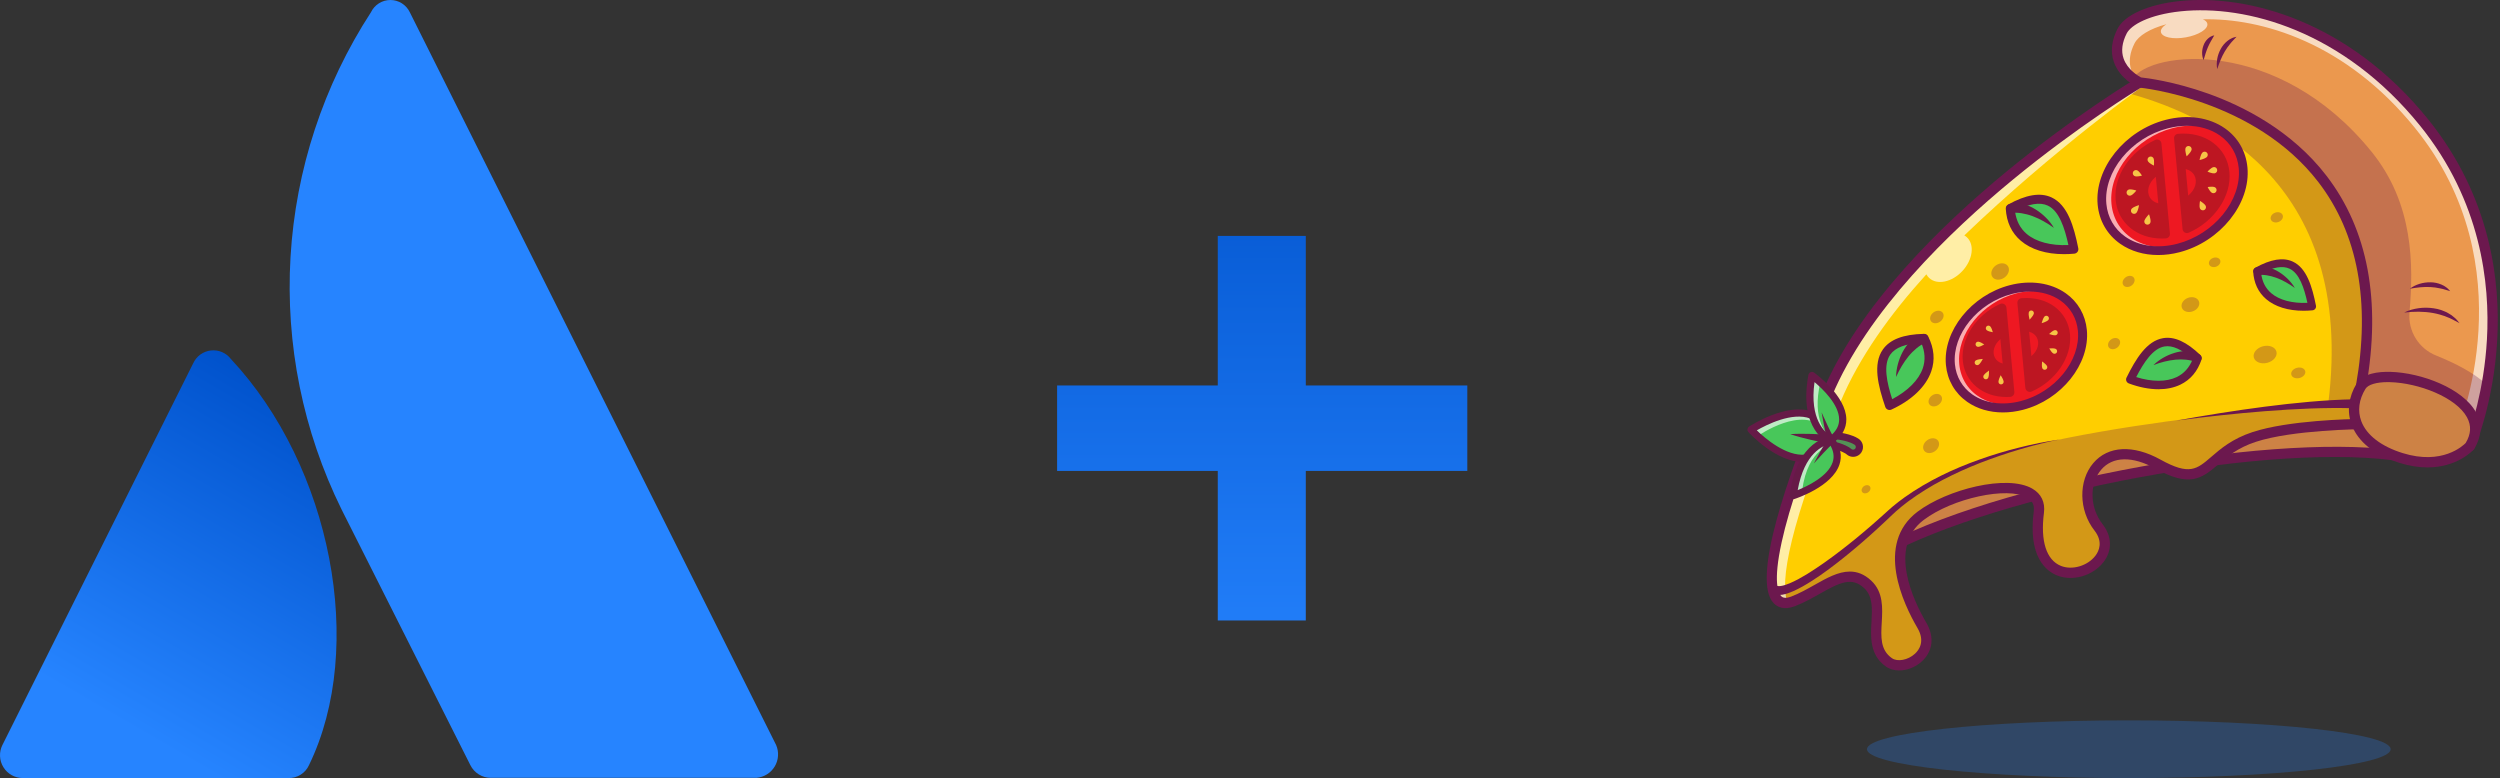 <svg width="196" height="61" viewBox="0 0 196 61" fill="none" xmlns="http://www.w3.org/2000/svg">
<rect x="0" y="0" width="196" height="61" fill="#333333" stroke="none"/>
<g opacity="0.25">
<path d="M166.899 61C178.236 61 187.427 59.988 187.427 58.739C187.427 57.49 178.236 56.477 166.899 56.477C155.561 56.477 146.37 57.49 146.37 58.739C146.37 59.988 155.561 61 166.899 61Z" fill="#2684FF"/>
</g>
<path d="M138.907 45.472C138.907 45.472 137.728 49.222 146.512 43.848C155.297 38.473 177.223 34.365 187.595 35.676C197.968 36.988 190.645 12.332 182.947 8.374C175.249 4.416 151.171 21.508 138.907 45.472Z" fill="#F7AF41"/>
<g opacity="0.3">
<path d="M139.605 44.641C139.605 44.641 137.728 49.222 146.512 43.847C155.296 38.472 177.223 34.364 187.595 35.676C197.968 36.987 190.645 12.332 182.947 8.374C175.249 4.416 151.868 20.677 139.605 44.641Z" fill="#6C184E"/>
</g>
<path d="M140.421 46.856C139.96 46.856 139.595 46.746 139.324 46.527C138.496 45.857 138.944 44.551 138.963 44.496C138.969 44.479 138.976 44.462 138.985 44.446C144.621 33.431 151.894 25.369 157.002 20.544C163.476 14.431 170.307 9.921 175.744 8.171C178.881 7.161 181.367 7.108 183.131 8.016C185.926 9.453 188.843 13.563 190.934 19.01C192.982 24.348 193.654 29.6 192.689 32.716C191.993 34.963 190.508 36.131 188.369 36.131C188.104 36.131 187.829 36.113 187.544 36.077C176.872 34.727 155.125 39.05 146.722 44.192C143.81 45.974 141.729 46.856 140.421 46.856ZM139.717 44.786C139.643 45.022 139.524 45.652 139.833 45.9C140.092 46.108 141.323 46.549 146.301 43.503C150.464 40.956 157.783 38.534 166.38 36.859C174.704 35.236 182.653 34.645 187.645 35.276C189.82 35.55 191.258 34.609 191.918 32.478C192.832 29.526 192.166 24.476 190.18 19.299C188.189 14.111 185.347 10.062 182.762 8.733C181.217 7.939 178.876 8.01 175.991 8.939C170.665 10.653 163.946 15.097 157.557 21.131C152.499 25.908 145.3 33.888 139.717 44.786Z" fill="#6C184E"/>
<path d="M183.491 13.096C182.271 12.816 183.612 12.358 181.996 10.746C180.38 9.135 178.603 10.46 178.603 10.46C178.892 9.869 178.957 9.32 178.648 8.886C177.257 6.938 173.606 8.157 172.269 6.594C170.933 5.031 167.742 6.465 167.742 6.465C167.742 6.465 148.689 17.837 143.235 30.937C137.78 44.036 138.197 48.057 140.567 47.151C142.938 46.244 144.685 44.2 146.421 45.81C148.157 47.42 145.99 50.439 148.089 51.927C149.264 52.76 151.986 51.264 150.678 49.032C149.37 46.8 147.638 42.663 150.572 40.444C153.506 38.225 160.242 37.044 159.844 40.161C158.858 47.886 167.077 44.609 164.524 41.345C162.356 38.573 164.351 33.706 169.184 36.386C173.241 38.635 172.726 35.572 176.727 34.257C179.713 33.276 185.206 33.244 185.206 33.244C189.061 30.98 185.576 29.863 185.576 29.863C185.576 29.863 188.806 27.375 187.996 25.657C187.186 23.939 187.579 21.231 187.65 18.491C187.722 15.75 184.71 13.376 183.491 13.096Z" fill="#FFCE00"/>
<g opacity="0.3">
<path d="M183.491 13.096C182.272 12.816 183.612 12.358 181.996 10.746C180.38 9.135 178.604 10.46 178.604 10.46C178.892 9.869 178.958 9.32 178.648 8.886C177.257 6.938 173.606 8.157 172.269 6.594C170.933 5.031 167.742 6.465 167.742 6.465C167.742 6.465 167.299 6.729 166.53 7.223C172.491 8.79 184.794 13.812 182.529 31.69C182.529 31.69 158.735 33.397 152.193 37.463C147.488 40.387 142.76 45.883 139.092 46.588C139.354 47.26 139.878 47.414 140.567 47.151C142.938 46.244 144.685 44.2 146.421 45.81C148.157 47.42 145.99 50.439 148.089 51.927C149.265 52.76 151.986 51.264 150.678 49.032C149.371 46.8 147.638 42.663 150.572 40.444C153.506 38.225 160.242 37.044 159.844 40.161C158.858 47.886 167.077 44.609 164.524 41.345C162.357 38.573 164.351 33.706 169.184 36.386C173.241 38.635 172.726 35.572 176.728 34.257C179.713 33.276 185.206 33.244 185.206 33.244C189.061 30.98 185.576 29.863 185.576 29.863C185.576 29.863 188.806 27.375 187.996 25.657C187.186 23.939 187.579 21.231 187.651 18.491C187.722 15.75 184.71 13.376 183.491 13.096Z" fill="#6C184E"/>
</g>
<g opacity="0.65">
<path d="M184.532 13.71C184.638 13.734 184.758 13.775 184.888 13.83C184.553 13.585 184.231 13.393 183.949 13.263C183.977 13.472 184.071 13.604 184.532 13.71Z" fill="white"/>
<path d="M186.65 30.487C186.644 30.48 186.637 30.473 186.63 30.467C186.622 30.473 186.618 30.476 186.618 30.476C186.618 30.476 186.63 30.48 186.65 30.487Z" fill="white"/>
<path d="M179.646 11.072C179.646 11.072 180.687 10.297 181.901 10.657C181.197 10.007 180.471 9.893 179.879 9.969C179.93 10.304 179.838 10.679 179.646 11.072Z" fill="white"/>
<path d="M178.372 8.567C177.166 7.406 174.9 7.747 173.362 7.261C174.405 8.383 176.716 7.985 178.372 8.567Z" fill="white"/>
<path d="M167.743 6.465C167.743 6.465 159.263 11.527 151.998 18.786C151.857 18.892 151.72 19.012 151.592 19.15C151.512 19.237 151.44 19.328 151.372 19.42C147.994 22.891 144.946 26.829 143.235 30.937C138.113 43.239 138.169 47.533 140.158 47.26C139.472 45.677 140.362 40.953 144.277 31.55C145.75 28.013 148.214 24.603 151.026 21.508C151.084 21.613 151.156 21.71 151.246 21.794C151.871 22.372 153.039 22.125 153.855 21.243C154.671 20.361 154.826 19.178 154.201 18.6C154.14 18.544 154.072 18.497 154.002 18.456C161.032 11.705 168.292 6.533 168.292 6.533C168.292 6.533 170.757 6.192 172.25 6.573C170.903 5.046 167.743 6.465 167.743 6.465Z" fill="white"/>
</g>
<path d="M148.9 52.563C148.513 52.563 148.148 52.463 147.856 52.256C146.577 51.35 146.656 49.963 146.725 48.739C146.783 47.714 146.837 46.746 146.147 46.106C145.178 45.207 144.247 45.662 142.685 46.544C142.066 46.893 141.427 47.254 140.712 47.528C139.853 47.856 139.341 47.583 139.062 47.296C137.283 45.463 140.146 37.304 142.862 30.782C145.712 23.938 152.274 17.594 157.278 13.477C162.684 9.028 167.488 6.147 167.536 6.118C167.549 6.11 167.563 6.103 167.577 6.096C167.719 6.033 171.061 4.56 172.576 6.332C173.1 6.945 174.149 7.055 175.258 7.171C176.606 7.312 178.134 7.473 178.976 8.652C179.192 8.955 179.284 9.303 179.251 9.693C180.096 9.425 181.252 9.435 182.281 10.461C183.249 11.426 183.28 12.076 183.299 12.464C183.301 12.514 183.304 12.579 183.31 12.612C183.335 12.628 183.407 12.663 183.581 12.703C184.985 13.026 188.131 15.551 188.054 18.502C188.038 19.107 188.007 19.712 187.976 20.298C187.871 22.323 187.772 24.235 188.361 25.485C189.094 27.038 187.286 28.914 186.332 29.758C186.793 30.015 187.343 30.456 187.417 31.117C187.508 31.937 186.851 32.746 185.411 33.593C185.349 33.628 185.28 33.648 185.209 33.648C185.154 33.648 179.744 33.691 176.854 34.641C175.414 35.114 174.606 35.811 173.894 36.426C172.568 37.571 171.621 38.198 168.989 36.739C167.185 35.739 165.633 35.77 164.732 36.826C163.786 37.933 163.835 39.809 164.842 41.097C165.58 42.04 165.613 43.143 164.931 44.046C164.102 45.143 162.493 45.61 161.266 45.111C160.393 44.755 158.994 43.632 159.444 40.11C159.509 39.599 159.346 39.25 158.93 39.009C157.398 38.121 153.075 39.057 150.816 40.766C147.993 42.901 150.023 47.116 151.027 48.828C151.671 49.928 151.539 51.058 150.674 51.851C150.168 52.316 149.508 52.563 148.9 52.563ZM145.029 44.81C145.589 44.81 146.146 45.005 146.696 45.514C147.665 46.413 147.593 47.673 147.53 48.785C147.465 49.947 147.408 50.95 148.322 51.598C148.761 51.908 149.588 51.752 150.129 51.256C150.465 50.948 150.939 50.275 150.33 49.236C149.217 47.338 146.99 42.648 150.329 40.122C152.648 38.368 157.354 37.163 159.335 38.31C160.037 38.717 160.352 39.375 160.245 40.212C159.962 42.425 160.433 43.9 161.571 44.364C162.46 44.726 163.678 44.365 164.287 43.56C164.554 43.206 164.899 42.48 164.206 41.594C162.971 40.014 162.932 37.69 164.118 36.302C165.274 34.947 167.241 34.847 169.38 36.032C171.654 37.293 172.226 36.799 173.366 35.815C174.098 35.183 175.009 34.397 176.602 33.874C179.413 32.95 184.277 32.852 185.094 32.842C186.478 32.01 186.642 31.462 186.615 31.207C186.561 30.714 185.737 30.339 185.452 30.247C185.31 30.2 185.204 30.079 185.179 29.931C185.153 29.784 185.211 29.634 185.33 29.543C186.101 28.948 188.178 26.989 187.631 25.829C186.955 24.395 187.06 22.385 187.17 20.256C187.2 19.676 187.232 19.075 187.247 18.48C187.311 16.025 184.54 13.752 183.4 13.489C182.669 13.321 182.517 13.013 182.492 12.502C182.478 12.196 182.458 11.777 181.711 11.032C180.368 9.694 178.905 10.739 178.843 10.784C178.694 10.894 178.488 10.888 178.345 10.769C178.203 10.65 178.159 10.449 178.241 10.283C178.61 9.528 178.391 9.221 178.319 9.121C177.689 8.237 176.467 8.109 175.174 7.974C173.956 7.846 172.696 7.714 171.963 6.857C171.036 5.772 168.759 6.456 167.929 6.823C167.586 7.03 162.964 9.842 157.781 14.108C152.852 18.165 146.392 24.405 143.607 31.092C141.611 35.886 140.29 39.728 139.681 42.511C138.994 45.651 139.424 46.51 139.641 46.733C139.701 46.794 139.882 46.981 140.423 46.774C141.082 46.522 141.695 46.175 142.288 45.841C143.191 45.331 144.113 44.81 145.029 44.81Z" fill="#6C184E"/>
<path d="M170.617 32.974C172.922 32.559 175.236 32.185 177.563 31.884C178.726 31.734 179.893 31.603 181.064 31.5C182.235 31.398 183.411 31.324 184.593 31.302C184.788 31.298 184.949 31.453 184.953 31.648C184.957 31.843 184.802 32.004 184.607 32.008C184.601 32.008 184.596 32.008 184.59 32.008L184.588 32.008C183.428 31.972 182.263 31.986 181.097 32.029C179.931 32.072 178.765 32.144 177.599 32.235C175.268 32.418 172.94 32.675 170.617 32.974Z" fill="#6C184E"/>
<g opacity="0.3">
<path d="M178.061 8.362C178.061 8.362 178.072 8.353 178.093 8.339C178.088 8.335 178.082 8.331 178.077 8.327C178.071 8.339 178.066 8.35 178.061 8.362Z" fill="#6C184E"/>
<path d="M187.107 16.393C187.036 19.134 186.643 21.841 187.453 23.559C187.496 23.652 187.528 23.746 187.549 23.843C187.396 22.29 187.601 20.399 187.651 18.491C187.671 17.735 187.455 17.006 187.107 16.342C187.107 16.359 187.108 16.376 187.107 16.393Z" fill="#6C184E"/>
<path d="M187.582 24.136C187.605 25.783 185.032 27.765 185.032 27.765C185.032 27.765 186.38 28.197 186.472 29.068C187.36 28.194 188.519 26.766 187.996 25.657C187.786 25.212 187.657 24.698 187.582 24.136Z" fill="#6C184E"/>
</g>
<path d="M172.87 18.52C175.594 16.759 176.662 13.569 175.256 11.396C173.851 9.223 170.504 8.889 167.781 10.649C165.058 12.41 163.99 15.6 165.395 17.773C166.801 19.946 170.147 20.28 172.87 18.52Z" fill="#EE1822"/>
<g opacity="0.65">
<path d="M171.184 19.21C168.304 19.956 165.776 18.51 165.539 15.98C165.301 13.45 167.443 10.794 170.323 10.048C172.441 9.499 174.367 10.137 175.333 11.519C174.368 9.895 172.232 9.117 169.871 9.729C166.817 10.52 164.545 13.336 164.797 16.019C165.049 18.702 167.729 20.236 170.784 19.444C171.59 19.235 172.34 18.884 173.006 18.433C172.448 18.774 171.835 19.041 171.184 19.21Z" fill="white"/>
</g>
<path d="M170.787 10.831L171.454 17.931C173.318 17.115 174.611 15.279 174.446 13.519C174.281 11.76 172.713 10.665 170.787 10.831Z" fill="#BD1622"/>
<path d="M169.117 11.279C167.298 12.113 166.047 13.92 166.21 15.653C166.372 17.386 167.896 18.474 169.781 18.348L169.117 11.279Z" fill="#BD1622"/>
<path d="M169.117 11.279C167.298 12.113 166.047 13.92 166.21 15.653C166.372 17.386 167.896 18.474 169.781 18.348L169.117 11.279Z" fill="#BD1622"/>
<path d="M169.373 13.648C168.777 13.921 168.367 14.513 168.421 15.081C168.474 15.648 168.973 16.005 169.591 15.963L169.373 13.648Z" fill="#EE1822"/>
<path d="M170.979 13.232C171.596 13.19 172.095 13.547 172.149 14.115C172.202 14.682 171.792 15.275 171.196 15.548L170.979 13.232Z" fill="#EE1822"/>
<path d="M169.2 19.994C168.089 19.994 167.051 19.693 166.221 19.11C165.201 18.395 164.575 17.309 164.457 16.051C164.19 13.213 166.581 10.227 169.786 9.397C171.503 8.952 173.198 9.195 174.435 10.063C175.454 10.778 176.081 11.864 176.199 13.121C176.465 15.96 174.075 18.945 170.87 19.776C170.306 19.922 169.744 19.994 169.2 19.994ZM171.457 9.864C170.97 9.864 170.466 9.929 169.957 10.06C167.064 10.81 164.902 13.469 165.139 15.987C165.238 17.042 165.762 17.951 166.614 18.549C167.687 19.302 169.175 19.507 170.698 19.113C173.592 18.363 175.753 15.704 175.517 13.186C175.418 12.131 174.894 11.222 174.041 10.623C173.327 10.122 172.428 9.864 171.457 9.864Z" fill="#6C184E"/>
<path d="M168.483 16.798C168.522 16.9 168.55 17 168.572 17.098C168.597 17.197 168.613 17.294 168.606 17.386C168.595 17.522 168.477 17.624 168.34 17.613C168.204 17.603 168.103 17.484 168.113 17.348C168.115 17.325 168.12 17.302 168.127 17.282C168.159 17.195 168.214 17.114 168.277 17.034C168.338 16.954 168.404 16.874 168.483 16.798Z" fill="#F6C547"/>
<path d="M167.699 16.083C167.684 16.192 167.659 16.293 167.63 16.39C167.603 16.488 167.57 16.581 167.518 16.658C167.443 16.772 167.29 16.803 167.176 16.727C167.062 16.652 167.031 16.499 167.107 16.385C167.119 16.366 167.135 16.349 167.151 16.335C167.221 16.274 167.309 16.229 167.404 16.19C167.497 16.149 167.593 16.112 167.699 16.083Z" fill="#F6C547"/>
<path d="M167.49 14.939C167.427 15.022 167.36 15.092 167.291 15.157C167.223 15.225 167.153 15.283 167.076 15.32C166.952 15.378 166.805 15.325 166.746 15.201C166.688 15.078 166.741 14.931 166.865 14.872C166.887 14.862 166.911 14.855 166.935 14.851C167.019 14.839 167.11 14.849 167.204 14.868C167.297 14.884 167.392 14.906 167.49 14.939Z" fill="#F6C547"/>
<path d="M167.93 13.768C167.835 13.796 167.745 13.812 167.657 13.822C167.567 13.836 167.482 13.84 167.404 13.823C167.271 13.793 167.186 13.661 167.216 13.527C167.245 13.394 167.378 13.309 167.511 13.339C167.538 13.345 167.563 13.355 167.585 13.368C167.653 13.409 167.712 13.471 167.768 13.541C167.825 13.61 167.88 13.683 167.93 13.768Z" fill="#F6C547"/>
<path d="M168.863 12.982C168.772 12.939 168.691 12.89 168.614 12.839C168.536 12.788 168.465 12.733 168.416 12.668C168.333 12.559 168.354 12.403 168.463 12.321C168.572 12.238 168.728 12.26 168.81 12.368C168.826 12.389 168.838 12.412 168.846 12.435C168.874 12.513 168.881 12.602 168.88 12.695C168.881 12.787 168.878 12.882 168.863 12.982Z" fill="#F6C547"/>
<path d="M172.481 15.752C172.571 15.804 172.649 15.861 172.722 15.919C172.798 15.977 172.865 16.039 172.911 16.11C172.985 16.225 172.952 16.379 172.837 16.453C172.722 16.526 172.569 16.493 172.495 16.378C172.481 16.358 172.471 16.334 172.465 16.311C172.442 16.23 172.44 16.138 172.447 16.043C172.451 15.949 172.461 15.853 172.481 15.752Z" fill="#F6C547"/>
<path d="M173.082 14.665C173.179 14.648 173.27 14.641 173.359 14.639C173.449 14.635 173.535 14.639 173.61 14.664C173.74 14.707 173.811 14.847 173.768 14.977C173.725 15.107 173.585 15.178 173.455 15.135C173.43 15.126 173.405 15.113 173.385 15.098C173.321 15.051 173.269 14.983 173.22 14.907C173.171 14.834 173.123 14.755 173.082 14.665Z" fill="#F6C547"/>
<path d="M173.067 13.456C173.134 13.38 173.204 13.316 173.275 13.257C173.345 13.195 173.417 13.143 173.494 13.113C173.622 13.064 173.765 13.128 173.814 13.256C173.863 13.383 173.8 13.527 173.672 13.575C173.648 13.585 173.622 13.59 173.598 13.591C173.515 13.596 173.428 13.579 173.339 13.552C173.25 13.527 173.16 13.498 173.067 13.456Z" fill="#F6C547"/>
<path d="M172.444 12.548C172.463 12.441 172.491 12.344 172.523 12.25C172.553 12.154 172.589 12.065 172.643 11.991C172.723 11.881 172.877 11.857 172.988 11.937C173.098 12.017 173.122 12.172 173.042 12.282C173.028 12.301 173.012 12.318 172.994 12.332C172.923 12.387 172.835 12.427 172.74 12.46C172.647 12.494 172.55 12.525 172.444 12.548Z" fill="#F6C547"/>
<path d="M171.431 12.258C171.396 12.154 171.372 12.053 171.354 11.954C171.333 11.854 171.321 11.756 171.332 11.664C171.348 11.528 171.471 11.431 171.606 11.447C171.742 11.463 171.839 11.586 171.823 11.721C171.82 11.743 171.814 11.766 171.806 11.786C171.771 11.872 171.713 11.952 171.646 12.03C171.582 12.108 171.513 12.184 171.431 12.258Z" fill="#F6C547"/>
<path d="M171.454 18.274C171.393 18.274 171.333 18.258 171.28 18.226C171.185 18.171 171.123 18.073 171.113 17.963L170.446 10.863C170.437 10.773 170.465 10.682 170.524 10.612C170.582 10.542 170.666 10.498 170.757 10.49C172.912 10.303 174.606 11.564 174.787 13.487C174.963 15.357 173.619 17.358 171.591 18.245C171.547 18.264 171.5 18.274 171.454 18.274ZM171.162 11.157L171.748 17.404C173.269 16.559 174.241 15.002 174.105 13.552C173.971 12.124 172.759 11.157 171.167 11.157C171.165 11.157 171.163 11.157 171.162 11.157Z" fill="#BD1622"/>
<path d="M169.487 18.7C167.536 18.7 166.036 17.471 165.868 15.685C165.694 13.825 166.971 11.886 168.975 10.968C169.075 10.921 169.193 10.927 169.289 10.982C169.385 11.038 169.448 11.137 169.458 11.247L170.122 18.316C170.131 18.408 170.102 18.499 170.042 18.57C169.982 18.64 169.896 18.683 169.804 18.689C169.697 18.697 169.591 18.7 169.487 18.7ZM168.824 11.817C167.355 12.672 166.418 14.207 166.551 15.621C166.684 17.038 167.837 17.986 169.406 18.015L168.824 11.817Z" fill="#BD1622"/>
<path d="M160.465 30.923C163.012 29.276 164.011 26.293 162.696 24.26C161.382 22.227 158.251 21.914 155.704 23.561C153.157 25.209 152.157 28.192 153.472 30.225C154.787 32.258 157.917 32.571 160.465 30.923Z" fill="#EE1822"/>
<g opacity="0.65">
<path d="M158.886 31.57C156.192 32.268 153.828 30.915 153.606 28.549C153.383 26.182 155.387 23.697 158.081 22.999C160.062 22.486 161.864 23.083 162.768 24.375C161.865 22.856 159.867 22.128 157.658 22.701C154.802 23.441 152.677 26.075 152.912 28.585C153.148 31.095 155.655 32.529 158.512 31.789C159.266 31.593 159.968 31.265 160.59 30.843C160.069 31.162 159.496 31.412 158.886 31.57Z" fill="white"/>
</g>
<path d="M158.515 23.731L159.138 30.373C160.883 29.61 162.092 27.892 161.937 26.246C161.783 24.6 160.316 23.576 158.515 23.731Z" fill="#BD1622"/>
<path d="M156.954 24.151C155.253 24.931 154.082 26.622 154.234 28.243C154.386 29.864 155.811 30.882 157.575 30.763L156.954 24.151Z" fill="#BD1622"/>
<path d="M156.954 24.151C155.253 24.931 154.082 26.622 154.234 28.243C154.386 29.864 155.811 30.882 157.575 30.763L156.954 24.151Z" fill="#BD1622"/>
<path d="M157.192 26.366C156.635 26.622 156.251 27.176 156.301 27.707C156.351 28.238 156.818 28.571 157.396 28.533L157.192 26.366Z" fill="#EE1822"/>
<path d="M158.694 25.977C159.272 25.938 159.739 26.271 159.789 26.803C159.839 27.334 159.455 27.888 158.898 28.143L158.694 25.977Z" fill="#EE1822"/>
<path d="M157.031 32.335C155.984 32.335 155.007 32.052 154.225 31.503C153.263 30.828 152.672 29.804 152.561 28.618C152.31 25.947 154.557 23.139 157.57 22.358C159.186 21.94 160.781 22.169 161.946 22.986C162.908 23.66 163.498 24.685 163.61 25.871C163.861 28.542 161.614 31.35 158.601 32.13C158.07 32.268 157.542 32.335 157.031 32.335ZM159.141 22.859C158.689 22.859 158.22 22.92 157.747 23.042C155.055 23.74 153.044 26.211 153.264 28.552C153.356 29.528 153.841 30.371 154.63 30.925C155.626 31.623 157.008 31.813 158.424 31.447C161.115 30.749 163.126 28.277 162.907 25.937C162.815 24.96 162.33 24.118 161.541 23.564C160.878 23.099 160.043 22.859 159.141 22.859Z" fill="#6C184E"/>
<path d="M156.854 29.416C156.908 29.495 156.952 29.575 156.992 29.655C157.033 29.736 157.068 29.816 157.083 29.898C157.103 30.008 157.03 30.114 156.919 30.134C156.809 30.154 156.703 30.08 156.683 29.97C156.68 29.953 156.679 29.936 156.68 29.92C156.686 29.837 156.712 29.754 156.743 29.669C156.774 29.585 156.809 29.501 156.854 29.416Z" fill="#F6C547"/>
<path d="M155.939 29.048C155.944 29.148 155.94 29.243 155.932 29.337C155.925 29.43 155.913 29.522 155.883 29.604C155.844 29.709 155.728 29.763 155.622 29.724C155.517 29.686 155.463 29.569 155.502 29.464C155.507 29.449 155.515 29.434 155.523 29.422C155.571 29.349 155.638 29.285 155.71 29.224C155.78 29.162 155.855 29.103 155.939 29.048Z" fill="#F6C547"/>
<path d="M155.452 28.138C155.411 28.225 155.363 28.304 155.313 28.379C155.264 28.455 155.211 28.526 155.147 28.58C155.062 28.653 154.933 28.642 154.861 28.557C154.788 28.471 154.799 28.343 154.884 28.27C154.897 28.26 154.911 28.25 154.925 28.243C155 28.206 155.087 28.186 155.176 28.171C155.265 28.154 155.356 28.142 155.452 28.138Z" fill="#F6C547"/>
<path d="M155.565 27.005C155.489 27.052 155.412 27.09 155.336 27.123C155.26 27.157 155.184 27.185 155.109 27.193C154.997 27.205 154.897 27.124 154.885 27.012C154.873 26.9 154.954 26.8 155.066 26.788C155.084 26.786 155.103 26.787 155.121 26.79C155.195 26.802 155.27 26.835 155.344 26.874C155.418 26.911 155.492 26.953 155.565 27.005Z" fill="#F6C547"/>
<path d="M156.238 26.046C156.15 26.034 156.069 26.014 155.991 25.991C155.912 25.969 155.837 25.942 155.776 25.9C155.683 25.837 155.659 25.71 155.722 25.617C155.785 25.524 155.912 25.5 156.005 25.564C156.02 25.574 156.035 25.587 156.046 25.601C156.094 25.658 156.128 25.73 156.158 25.806C156.189 25.881 156.217 25.96 156.238 26.046Z" fill="#F6C547"/>
<path d="M160.1 28.335C160.178 28.386 160.246 28.441 160.31 28.499C160.376 28.555 160.436 28.614 160.477 28.681C160.536 28.777 160.506 28.902 160.41 28.961C160.315 29.02 160.189 28.99 160.131 28.895C160.121 28.88 160.114 28.863 160.109 28.847C160.086 28.771 160.082 28.687 160.083 28.601C160.083 28.515 160.087 28.427 160.1 28.335Z" fill="#F6C547"/>
<path d="M160.662 27.318C160.75 27.308 160.833 27.306 160.914 27.309C160.995 27.31 161.074 27.316 161.144 27.341C161.25 27.378 161.305 27.495 161.268 27.601C161.23 27.707 161.114 27.762 161.008 27.725C160.99 27.718 160.973 27.709 160.958 27.699C160.898 27.656 160.847 27.596 160.799 27.53C160.751 27.465 160.704 27.396 160.662 27.318Z" fill="#F6C547"/>
<path d="M160.648 26.187C160.713 26.122 160.779 26.067 160.846 26.017C160.913 25.965 160.981 25.919 161.054 25.893C161.159 25.855 161.276 25.91 161.314 26.016C161.352 26.121 161.297 26.238 161.191 26.276C161.174 26.282 161.156 26.286 161.139 26.287C161.062 26.294 160.981 26.28 160.899 26.26C160.817 26.242 160.734 26.22 160.648 26.187Z" fill="#F6C547"/>
<path d="M160.065 25.337C160.088 25.242 160.118 25.154 160.151 25.07C160.183 24.984 160.219 24.903 160.27 24.835C160.338 24.746 160.466 24.728 160.555 24.796C160.645 24.864 160.662 24.991 160.594 25.081C160.584 25.094 160.572 25.106 160.56 25.116C160.495 25.169 160.414 25.208 160.33 25.243C160.246 25.279 160.16 25.311 160.065 25.337Z" fill="#F6C547"/>
<path d="M159.118 25.067C159.091 24.971 159.074 24.878 159.062 24.786C159.048 24.694 159.04 24.603 159.052 24.517C159.067 24.406 159.169 24.328 159.28 24.344C159.392 24.359 159.469 24.461 159.454 24.573C159.452 24.588 159.448 24.604 159.442 24.619C159.411 24.699 159.36 24.775 159.303 24.849C159.247 24.923 159.187 24.996 159.118 25.067Z" fill="#F6C547"/>
<path d="M159.139 30.726C159.077 30.726 159.015 30.709 158.96 30.677C158.862 30.62 158.798 30.519 158.787 30.406L158.164 23.764C158.155 23.671 158.184 23.577 158.244 23.505C158.304 23.433 158.391 23.388 158.485 23.38C160.518 23.203 162.119 24.395 162.289 26.213C162.455 27.976 161.19 29.861 159.281 30.696C159.235 30.716 159.187 30.726 159.139 30.726ZM158.902 24.069L159.442 29.826C160.828 29.037 161.711 27.61 161.586 26.279C161.463 24.971 160.358 24.082 158.902 24.069Z" fill="#BD1622"/>
<path d="M157.299 31.125C155.457 31.125 154.041 29.964 153.882 28.275C153.718 26.523 154.92 24.695 156.807 23.83C156.911 23.782 157.031 23.788 157.13 23.845C157.23 23.902 157.295 24.004 157.305 24.118L157.926 30.73C157.935 30.825 157.906 30.919 157.844 30.992C157.782 31.064 157.694 31.109 157.598 31.115C157.497 31.122 157.397 31.125 157.299 31.125ZM156.652 24.708C155.314 25.507 154.464 26.913 154.585 28.209C154.707 29.506 155.756 30.377 157.188 30.418L156.652 24.708Z" fill="#BD1622"/>
<path d="M150.85 26.527C147.119 26.681 147.046 28.572 148.231 31.491C150.472 30.555 151.955 28.91 150.85 26.527Z" fill="#48C75A"/>
<path d="M148.141 32.144C148.094 32.144 148.046 32.134 148.002 32.115C147.91 32.076 147.839 31.999 147.807 31.905C147.237 30.239 146.82 28.54 147.615 27.402C148.169 26.61 149.225 26.209 150.843 26.174C150.978 26.169 151.105 26.247 151.166 26.368C151.638 27.303 151.719 28.23 151.408 29.121C150.993 30.311 149.886 31.373 148.289 32.111C148.242 32.133 148.191 32.144 148.141 32.144ZM150.63 26.888C149.384 26.945 148.586 27.246 148.194 27.807C147.632 28.61 147.925 29.984 148.348 31.295C149.562 30.659 150.425 29.796 150.742 28.888C150.965 28.247 150.927 27.575 150.63 26.888Z" fill="#661A47"/>
<path d="M150.963 26.862C150.72 26.974 150.487 27.116 150.265 27.298C150.045 27.48 149.83 27.689 149.636 27.927C149.247 28.403 148.922 28.955 148.654 29.558C148.653 29.226 148.706 28.893 148.789 28.566C148.876 28.24 148.996 27.919 149.157 27.613C149.318 27.307 149.517 27.01 149.78 26.757C150.04 26.506 150.364 26.288 150.738 26.193C150.927 26.144 151.12 26.259 151.169 26.448C151.212 26.616 151.127 26.787 150.974 26.857L150.963 26.862Z" fill="#651B47"/>
<path d="M157.604 16.346C160.906 14.604 161.92 16.203 162.362 19.322C159.954 19.639 157.845 18.961 157.604 16.346Z" fill="#48C75A"/>
<path d="M161.817 19.926C160.417 19.926 159.231 19.561 158.425 18.869C157.709 18.255 157.314 17.413 157.252 16.368C157.244 16.232 157.314 16.103 157.433 16.038C158.85 15.254 159.965 15.071 160.841 15.477C162.101 16.062 162.593 17.74 162.938 19.467C162.957 19.565 162.935 19.667 162.875 19.747C162.815 19.827 162.724 19.878 162.625 19.888C162.349 19.913 162.079 19.926 161.817 19.926ZM157.976 16.547C158.065 17.291 158.37 17.891 158.885 18.333C159.614 18.959 160.795 19.271 162.163 19.212C161.871 17.866 161.434 16.531 160.544 16.118C159.923 15.83 159.082 15.97 157.976 16.547Z" fill="#661A47"/>
<path d="M157.533 16.001C157.904 15.896 158.294 15.921 158.645 16.007C158.999 16.093 159.321 16.251 159.614 16.434C159.907 16.618 160.172 16.835 160.41 17.074C160.647 17.314 160.86 17.576 161.026 17.864C160.491 17.477 159.933 17.162 159.357 16.946C159.07 16.838 158.779 16.766 158.497 16.719C158.214 16.673 157.941 16.668 157.675 16.693L157.662 16.694C157.468 16.712 157.295 16.569 157.277 16.374C157.261 16.202 157.372 16.046 157.533 16.001Z" fill="#651B47"/>
<path d="M172.288 28.082C169.73 25.71 168.428 26.907 167.273 29.614C169.369 30.483 171.437 30.383 172.288 28.082Z" fill="#48C75A"/>
<path d="M169.223 30.517C168.505 30.517 167.717 30.364 166.9 30.061C166.812 30.028 166.742 29.96 166.708 29.873C166.673 29.786 166.677 29.689 166.719 29.605C167.448 28.13 168.299 26.735 169.577 26.513C170.466 26.358 171.428 26.794 172.517 27.844C172.608 27.932 172.641 28.065 172.601 28.186C172.291 29.114 171.731 29.778 170.936 30.159C170.437 30.398 169.857 30.517 169.223 30.517ZM167.479 29.562C168.701 29.948 169.841 29.951 170.651 29.564C171.223 29.29 171.643 28.823 171.903 28.173C171.045 27.384 170.32 27.054 169.69 27.163C168.787 27.32 168.069 28.419 167.479 29.562Z" fill="#661A47"/>
<path d="M172.14 28.377C171.906 28.29 171.659 28.229 171.392 28.201C171.127 28.175 170.846 28.17 170.561 28.198C169.989 28.254 169.41 28.402 168.833 28.622C169.053 28.403 169.308 28.218 169.58 28.058C169.853 27.901 170.144 27.769 170.454 27.674C170.762 27.579 171.091 27.515 171.431 27.523C171.769 27.53 172.126 27.602 172.436 27.787C172.593 27.881 172.644 28.083 172.551 28.24C172.468 28.38 172.298 28.436 172.152 28.381L172.14 28.377Z" fill="#651B47"/>
<path d="M143.109 34.071C143.31 34.083 143.5 34.1 143.696 34.121C143.891 34.143 144.086 34.17 144.283 34.205C144.479 34.24 144.677 34.282 144.88 34.341C145.084 34.403 145.289 34.469 145.518 34.609L145.544 34.625C145.775 34.767 145.847 35.069 145.705 35.3C145.563 35.531 145.26 35.603 145.03 35.462C145.003 35.445 144.977 35.425 144.955 35.405C144.872 35.33 144.725 35.248 144.575 35.18C144.423 35.109 144.257 35.047 144.087 34.99C143.917 34.934 143.742 34.882 143.565 34.836C143.389 34.789 143.205 34.746 143.032 34.71L143.025 34.708C142.85 34.672 142.738 34.502 142.774 34.327C142.807 34.169 142.951 34.062 143.109 34.071Z" fill="#48C75A"/>
<g opacity="0.3">
<path d="M143.109 34.071C143.31 34.083 143.5 34.1 143.696 34.121C143.891 34.143 144.086 34.17 144.283 34.205C144.479 34.24 144.677 34.282 144.88 34.341C145.084 34.403 145.289 34.469 145.518 34.609L145.544 34.625C145.775 34.767 145.847 35.069 145.705 35.3C145.563 35.531 145.26 35.603 145.03 35.462C145.003 35.445 144.977 35.425 144.955 35.405C144.872 35.33 144.725 35.248 144.575 35.18C144.423 35.109 144.257 35.047 144.087 34.99C143.917 34.934 143.742 34.882 143.565 34.836C143.389 34.789 143.205 34.746 143.032 34.71L143.025 34.708C142.85 34.672 142.738 34.502 142.774 34.327C142.807 34.169 142.951 34.062 143.109 34.071Z" fill="#6C184E"/>
</g>
<path d="M145.286 35.816C145.148 35.816 145.008 35.779 144.883 35.702C144.843 35.677 144.803 35.647 144.767 35.615C144.747 35.596 144.669 35.532 144.458 35.436C144.327 35.375 144.177 35.317 143.999 35.258C143.838 35.204 143.668 35.154 143.494 35.108C143.316 35.062 143.137 35.019 142.976 34.986C142.81 34.952 142.674 34.859 142.586 34.725C142.497 34.59 142.466 34.429 142.499 34.271C142.559 33.979 142.828 33.773 143.125 33.79C143.321 33.801 143.512 33.818 143.728 33.842C143.934 33.865 144.137 33.894 144.333 33.928C144.569 33.97 144.769 34.016 144.96 34.071C145.2 34.144 145.417 34.217 145.666 34.37L145.692 34.386C146.055 34.609 146.168 35.085 145.945 35.448C145.799 35.685 145.545 35.816 145.286 35.816ZM143.09 34.352C143.074 34.352 143.055 34.363 143.05 34.385C143.048 34.398 143.052 34.409 143.056 34.415C143.061 34.422 143.068 34.43 143.082 34.433C143.261 34.47 143.45 34.515 143.637 34.564C143.822 34.612 144.004 34.666 144.176 34.724C144.374 34.789 144.543 34.855 144.694 34.924C144.897 35.018 145.049 35.11 145.146 35.198C145.155 35.206 145.167 35.216 145.178 35.222C145.276 35.282 145.405 35.252 145.465 35.153C145.526 35.055 145.495 34.926 145.397 34.865L145.371 34.849C145.179 34.731 145.005 34.674 144.799 34.611C144.631 34.562 144.451 34.521 144.235 34.483C144.048 34.45 143.862 34.423 143.666 34.401C143.46 34.379 143.278 34.363 143.093 34.352C143.092 34.352 143.091 34.352 143.09 34.352Z" fill="#661A47"/>
<path d="M143.557 34.454C142.419 30.293 137.637 33.686 137.637 33.686C137.637 33.686 141.395 38.186 143.557 34.454Z" fill="#48C75A"/>
<g opacity="0.65">
<path d="M143.531 34.496C143.54 34.481 143.549 34.468 143.557 34.454C142.419 30.293 137.637 33.686 137.637 33.686C137.637 33.686 137.765 33.839 137.986 34.065C138.884 33.495 142.346 31.542 143.531 34.496Z" fill="white"/>
</g>
<path d="M141.307 36.215C139.238 36.215 137.165 33.973 137.074 33.873C137.018 33.812 136.992 33.73 137.002 33.649C137.012 33.567 137.058 33.494 137.126 33.448C137.246 33.369 140.087 31.519 142.122 32.285C142.961 32.601 143.535 33.306 143.829 34.379C143.849 34.452 143.839 34.529 143.801 34.595C143.24 35.563 142.5 36.103 141.602 36.2C141.504 36.21 141.405 36.215 141.307 36.215ZM137.733 33.739C138.35 34.337 140.035 35.802 141.542 35.64C142.222 35.566 142.797 35.154 143.253 34.414C143.002 33.589 142.556 33.051 141.925 32.812C140.505 32.277 138.484 33.306 137.733 33.739Z" fill="#661A47"/>
<path d="M143.521 34.733C143.25 34.72 142.983 34.681 142.717 34.637C142.451 34.593 142.187 34.532 141.922 34.472C141.394 34.348 140.868 34.213 140.347 34.037C140.896 34 141.439 34.004 141.981 34.019C142.252 34.028 142.523 34.037 142.792 34.062C143.06 34.087 143.328 34.117 143.593 34.174C143.746 34.207 143.842 34.358 143.809 34.51C143.78 34.647 143.656 34.739 143.521 34.733Z" fill="#651B47"/>
<path d="M141.209 36.214C141.571 35.894 141.935 35.577 142.304 35.263C142.673 34.95 143.044 34.64 143.434 34.339C143.557 34.244 143.735 34.267 143.83 34.39C143.926 34.514 143.903 34.692 143.78 34.787C143.765 34.798 143.75 34.808 143.734 34.816L143.732 34.817C143.308 35.029 142.885 35.26 142.465 35.495C142.044 35.73 141.626 35.97 141.209 36.214Z" fill="#661A47"/>
<path d="M143.57 34.508C143.57 34.508 141.143 34.654 140.587 38.856C140.587 38.856 145.544 37.279 143.57 34.508Z" fill="#48C75A"/>
<g opacity="0.65">
<path d="M141.286 38.466C141.742 35.021 143.705 34.842 143.774 34.836C143.716 34.729 143.649 34.619 143.57 34.508C143.57 34.508 141.143 34.654 140.587 38.856C140.587 38.856 141.655 38.516 142.602 37.875C141.926 38.262 141.286 38.466 141.286 38.466Z" fill="white"/>
</g>
<path d="M140.587 39.138C140.522 39.138 140.458 39.115 140.406 39.072C140.333 39.011 140.295 38.915 140.308 38.819C140.888 34.438 143.445 34.234 143.553 34.227C143.65 34.221 143.743 34.266 143.799 34.345C144.299 35.046 144.438 35.745 144.212 36.422C143.631 38.165 140.793 39.086 140.673 39.125C140.645 39.134 140.616 39.138 140.587 39.138ZM143.437 34.814C142.951 34.924 141.462 35.497 140.939 38.426C141.72 38.111 143.31 37.348 143.678 36.244C143.831 35.783 143.752 35.314 143.437 34.814Z" fill="#661A47"/>
<path d="M142.2 36.338C142.379 35.998 142.562 35.66 142.752 35.324C142.943 34.988 143.136 34.655 143.358 34.324C143.445 34.194 143.622 34.159 143.752 34.246C143.882 34.334 143.917 34.51 143.829 34.64C143.816 34.659 143.8 34.678 143.784 34.693C143.509 34.941 143.241 35.215 142.978 35.492C142.715 35.769 142.456 36.051 142.2 36.338Z" fill="#661A47"/>
<path d="M143.55 34.496C143.55 34.496 141.287 33.606 142.057 29.439C142.057 29.439 146.284 32.471 143.55 34.496Z" fill="#48C75A"/>
<g opacity="0.65">
<path d="M142.715 29.98C142.341 29.643 142.057 29.439 142.057 29.439C141.287 33.606 143.55 34.496 143.55 34.496C143.583 34.471 143.615 34.446 143.646 34.421C143.195 34.089 142.025 32.912 142.715 29.98Z" fill="white"/>
</g>
<path d="M143.55 34.778C143.515 34.778 143.48 34.771 143.447 34.758C143.346 34.718 140.977 33.734 141.78 29.388C141.798 29.293 141.862 29.214 141.952 29.178C142.041 29.142 142.143 29.154 142.221 29.21C142.324 29.284 144.738 31.037 144.752 32.874C144.757 33.588 144.409 34.21 143.717 34.722C143.668 34.759 143.609 34.778 143.55 34.778ZM142.258 29.957C141.851 32.904 143.09 33.909 143.518 34.164C143.972 33.786 144.192 33.364 144.189 32.879C144.18 31.715 142.904 30.498 142.258 29.957Z" fill="#661A47"/>
<path d="M142.812 32.332C142.967 32.684 143.126 33.033 143.291 33.378C143.456 33.722 143.626 34.066 143.81 34.386C143.888 34.522 143.842 34.695 143.706 34.774C143.57 34.852 143.397 34.806 143.318 34.67C143.307 34.65 143.297 34.627 143.291 34.605C143.182 34.222 143.101 33.845 143.024 33.467C142.947 33.089 142.877 32.711 142.812 32.332Z" fill="#661A47"/>
<path d="M139.262 45.879C139.272 45.897 139.279 45.905 139.291 45.914C139.303 45.923 139.322 45.934 139.355 45.941C139.418 45.957 139.52 45.957 139.627 45.941C139.845 45.908 140.086 45.825 140.32 45.726C140.792 45.527 141.256 45.264 141.709 44.987C142.615 44.425 143.49 43.795 144.344 43.139C145.197 42.482 146.03 41.795 146.843 41.085C147.046 40.907 147.248 40.728 147.449 40.548C147.651 40.368 147.844 40.185 148.054 40.003C148.158 39.912 148.26 39.82 148.365 39.73L148.686 39.471L148.847 39.342L149.012 39.219L149.343 38.974C151.138 37.706 153.127 36.759 155.178 36.032C156.203 35.666 157.246 35.352 158.3 35.089C159.354 34.824 160.419 34.605 161.493 34.452C159.367 34.88 157.285 35.504 155.271 36.282C154.265 36.673 153.281 37.12 152.326 37.616C151.373 38.116 150.456 38.681 149.596 39.319L149.279 39.566L149.121 39.689L148.968 39.818L148.662 40.076C148.562 40.165 148.465 40.256 148.367 40.346C148.171 40.523 147.975 40.718 147.777 40.904C147.579 41.091 147.38 41.276 147.179 41.46C146.376 42.196 145.552 42.91 144.704 43.596C143.855 44.281 142.985 44.945 142.056 45.539C141.589 45.835 141.112 46.118 140.589 46.35C140.325 46.464 140.053 46.57 139.735 46.625C139.576 46.65 139.402 46.666 139.2 46.623C139.1 46.601 138.991 46.561 138.891 46.492C138.791 46.425 138.706 46.329 138.649 46.23C138.551 46.061 138.609 45.845 138.778 45.748C138.947 45.651 139.161 45.708 139.259 45.874L139.262 45.879Z" fill="#6C184E"/>
<g opacity="0.3">
<path d="M180.287 29.635C180.588 29.557 180.786 29.315 180.729 29.095C180.672 28.874 180.381 28.759 180.08 28.837C179.779 28.915 179.58 29.157 179.638 29.377C179.695 29.598 179.985 29.713 180.287 29.635Z" fill="#6C184E"/>
</g>
<g opacity="0.3">
<path d="M177.754 28.445C178.244 28.318 178.566 27.924 178.473 27.567C178.381 27.209 177.908 27.021 177.418 27.148C176.928 27.275 176.606 27.668 176.699 28.026C176.792 28.384 177.264 28.572 177.754 28.445Z" fill="#6C184E"/>
</g>
<g opacity="0.3">
<path d="M171.926 24.405C172.296 24.266 172.506 23.918 172.397 23.628C172.287 23.338 171.899 23.216 171.53 23.355C171.161 23.494 170.95 23.843 171.06 24.133C171.169 24.423 171.557 24.545 171.926 24.405Z" fill="#6C184E"/>
</g>
<g opacity="0.3">
<path d="M178.637 17.402C178.892 17.306 179.038 17.065 178.962 16.865C178.886 16.664 178.618 16.58 178.363 16.676C178.107 16.773 177.962 17.013 178.037 17.214C178.113 17.414 178.382 17.499 178.637 17.402Z" fill="#6C184E"/>
</g>
<g opacity="0.3">
<path d="M179.547 22.583C179.837 22.473 180.003 22.2 179.917 21.972C179.831 21.744 179.526 21.648 179.236 21.758C178.946 21.867 178.781 22.141 178.867 22.369C178.953 22.596 179.258 22.692 179.547 22.583Z" fill="#6C184E"/>
</g>
<g opacity="0.3">
<path d="M174.061 20.401C174.131 20.588 173.995 20.814 173.756 20.904C173.517 20.994 173.265 20.915 173.195 20.728C173.124 20.54 173.26 20.314 173.499 20.224C173.738 20.134 173.99 20.213 174.061 20.401Z" fill="#6C184E"/>
</g>
<g opacity="0.3">
<path d="M165.978 27.263C166.206 27.098 166.286 26.819 166.157 26.64C166.028 26.46 165.738 26.448 165.509 26.613C165.281 26.778 165.201 27.057 165.33 27.236C165.459 27.416 165.749 27.427 165.978 27.263Z" fill="#6C184E"/>
</g>
<g opacity="0.3">
<path d="M167.114 22.386C167.341 22.223 167.421 21.946 167.292 21.768C167.164 21.59 166.876 21.578 166.649 21.741C166.423 21.905 166.343 22.181 166.472 22.359C166.6 22.537 166.888 22.549 167.114 22.386Z" fill="#6C184E"/>
</g>
<g opacity="0.3">
<path d="M151.707 35.369C152.008 35.152 152.113 34.785 151.943 34.548C151.773 34.312 151.39 34.296 151.09 34.513C150.789 34.73 150.683 35.097 150.854 35.334C151.024 35.57 151.406 35.586 151.707 35.369Z" fill="#6C184E"/>
</g>
<g opacity="0.3">
<path d="M151.987 31.734C152.241 31.551 152.331 31.24 152.187 31.04C152.043 30.841 151.72 30.827 151.465 31.011C151.211 31.194 151.122 31.505 151.266 31.705C151.41 31.904 151.733 31.918 151.987 31.734Z" fill="#6C184E"/>
</g>
<g opacity="0.3">
<path d="M146.469 38.596C146.637 38.476 146.695 38.271 146.601 38.14C146.506 38.009 146.293 38 146.126 38.12C145.959 38.241 145.9 38.445 145.995 38.577C146.09 38.708 146.302 38.717 146.469 38.596Z" fill="#6C184E"/>
</g>
<g opacity="0.3">
<path d="M152.111 25.214C152.365 25.03 152.455 24.72 152.311 24.52C152.167 24.32 151.844 24.307 151.589 24.49C151.335 24.674 151.246 24.984 151.39 25.184C151.534 25.384 151.857 25.397 152.111 25.214Z" fill="#6C184E"/>
</g>
<g opacity="0.3">
<path d="M157.151 21.758C157.483 21.518 157.6 21.112 157.412 20.851C157.224 20.59 156.802 20.573 156.47 20.812C156.137 21.052 156.021 21.458 156.209 21.719C156.397 21.98 156.819 21.997 157.151 21.758Z" fill="#6C184E"/>
</g>
<path d="M185.108 30.276C184.397 34.321 193.632 34.976 193.632 34.976C193.632 34.976 199.482 21.284 190.044 9.598C180.607 -2.088 167.769 -0.316 166.37 2.444C164.971 5.203 167.742 6.465 167.742 6.465C167.742 6.465 188.964 8.334 185.108 30.276Z" fill="#EB984E"/>
<g opacity="0.65">
<path d="M190.044 9.598C180.607 -2.088 167.769 -0.316 166.37 2.444C165.124 4.902 167.187 6.172 167.652 6.42C167.092 5.816 166.626 4.823 167.345 3.405C167.651 2.802 168.545 2.249 169.847 1.899C169.546 2.09 169.379 2.31 169.415 2.512C169.488 2.922 170.362 3.108 171.368 2.928C172.374 2.749 173.13 2.271 173.057 1.862C173.03 1.715 172.9 1.597 172.698 1.515C177.279 1.401 183.922 3.33 189.354 10.056C198.127 20.92 192.689 33.649 192.689 33.649C192.689 33.649 186.598 33.217 185.072 30.833C185.259 34.382 193.632 34.976 193.632 34.976C193.632 34.976 199.482 21.284 190.044 9.598Z" fill="white"/>
</g>
<g opacity="0.3">
<path d="M193.632 34.976C193.632 34.976 194.429 33.109 194.96 30.167C193.994 29.248 192.526 28.491 190.984 27.87C189.623 27.323 188.778 25.956 188.905 24.494C189.232 20.719 189.215 15.964 185.944 11.914C178.565 2.777 168.565 4.017 167.228 6.152C167.517 6.362 167.743 6.465 167.743 6.465C167.743 6.465 188.964 8.334 185.108 30.275C184.397 34.321 193.632 34.976 193.632 34.976Z" fill="#6C184E"/>
</g>
<path d="M193.632 35.379C193.623 35.379 193.613 35.379 193.604 35.378C193.344 35.36 187.216 34.898 185.271 32.408C184.758 31.75 184.569 31.009 184.71 30.205C185.856 23.684 184.867 18.329 181.769 14.288C176.75 7.742 167.797 6.875 167.707 6.867C167.662 6.863 167.617 6.851 167.575 6.832C167.519 6.807 166.195 6.191 165.73 4.865C165.448 4.06 165.542 3.184 166.01 2.261C166.559 1.177 168.422 0.344 170.871 0.085C176.221 -0.479 184.15 1.657 190.358 9.344C195.314 15.481 196.042 22.165 195.78 26.692C195.497 31.59 194.064 34.992 194.003 35.134C193.94 35.283 193.793 35.379 193.632 35.379ZM185.505 30.345C185.404 30.922 185.535 31.435 185.907 31.911C187.412 33.838 192.14 34.425 193.368 34.547C193.706 33.651 194.749 30.613 194.976 26.616C195.225 22.239 194.517 15.778 189.73 9.851C183.725 2.416 176.094 0.346 170.956 0.888C168.514 1.146 167.074 1.946 166.73 2.626C166.367 3.343 166.286 4.004 166.49 4.592C166.791 5.461 167.634 5.953 167.857 6.071C168.292 6.116 170.418 6.376 173.102 7.334C175.833 8.307 179.663 10.218 182.405 13.791C185.649 18.02 186.692 23.589 185.505 30.345Z" fill="#6C184E"/>
<path d="M193.632 34.976C193.632 34.976 191.825 37.016 188.255 35.909C184.685 34.802 183.849 32.334 185.108 30.275C186.366 28.217 196.192 30.812 193.632 34.976Z" fill="#F7AF41"/>
<g opacity="0.3">
<path d="M193.632 34.976C193.632 34.976 191.825 37.016 188.255 35.909C184.685 34.802 183.849 32.334 185.108 30.275C186.366 28.217 196.192 30.812 193.632 34.976Z" fill="#6C184E"/>
</g>
<path d="M190.313 36.645C189.672 36.645 188.947 36.546 188.136 36.294C185.666 35.528 184.726 34.25 184.373 33.313C183.981 32.273 184.119 31.119 184.764 30.065C185.251 29.268 186.466 29.13 187.4 29.154C189.838 29.217 193.103 30.452 194.124 32.337C194.616 33.244 194.565 34.23 193.977 35.187C193.964 35.207 193.95 35.226 193.935 35.243C193.871 35.315 192.66 36.645 190.313 36.645ZM187.208 29.958C186.307 29.958 185.657 30.152 185.452 30.486C184.933 31.335 184.821 32.214 185.128 33.029C185.538 34.115 186.691 35.001 188.376 35.524C191.467 36.483 193.094 34.953 193.31 34.731C193.731 34.026 193.765 33.369 193.415 32.722C192.558 31.142 189.602 30.019 187.379 29.961C187.321 29.959 187.264 29.958 187.208 29.958Z" fill="#6C184E"/>
<path d="M172.761 4.713C172.677 4.533 172.647 4.336 172.646 4.14C172.647 3.944 172.684 3.746 172.755 3.559C172.821 3.37 172.933 3.194 173.077 3.052C173.218 2.909 173.403 2.809 173.6 2.77C173.506 2.954 173.403 3.092 173.326 3.247C173.244 3.396 173.167 3.542 173.101 3.698C173.034 3.852 172.975 4.013 172.92 4.182C172.866 4.351 172.816 4.524 172.761 4.713Z" fill="#6D184E"/>
<path d="M173.831 5.42C173.773 5.158 173.786 4.887 173.829 4.622C173.875 4.357 173.966 4.098 174.096 3.857C174.221 3.614 174.4 3.395 174.613 3.223C174.668 3.181 174.721 3.138 174.778 3.101C174.838 3.067 174.898 3.034 174.959 3.004C175.018 2.971 175.084 2.95 175.149 2.93C175.215 2.911 175.279 2.893 175.346 2.881C175.165 3.088 174.983 3.251 174.835 3.448C174.682 3.637 174.541 3.83 174.421 4.04C174.298 4.248 174.191 4.468 174.095 4.698C173.998 4.929 173.915 5.167 173.831 5.42Z" fill="#6D184E"/>
<path d="M188.934 22.637C189.157 22.458 189.421 22.34 189.694 22.252C189.969 22.168 190.259 22.127 190.551 22.132C190.843 22.133 191.137 22.194 191.406 22.309C191.473 22.341 191.54 22.369 191.603 22.405C191.665 22.444 191.726 22.485 191.785 22.527C191.845 22.566 191.898 22.617 191.95 22.668C192.001 22.72 192.051 22.771 192.096 22.827C191.813 22.752 191.569 22.655 191.308 22.611C191.053 22.555 190.798 22.516 190.538 22.505C190.278 22.492 190.015 22.499 189.749 22.523C189.481 22.547 189.213 22.588 188.934 22.637Z" fill="#6D184E"/>
<path d="M188.485 24.504C188.835 24.323 189.221 24.221 189.612 24.164C190.004 24.107 190.408 24.11 190.804 24.171C190.903 24.189 191.003 24.2 191.101 24.226C191.198 24.254 191.295 24.279 191.391 24.308C191.487 24.338 191.579 24.381 191.672 24.42L191.81 24.48L191.942 24.554C192.028 24.607 192.116 24.655 192.198 24.712C192.278 24.773 192.354 24.838 192.431 24.901C192.469 24.933 192.508 24.963 192.543 25L192.643 25.111C192.708 25.186 192.772 25.261 192.83 25.34C192.476 25.158 192.16 24.962 191.805 24.84L191.678 24.787L191.545 24.745C191.457 24.719 191.372 24.684 191.282 24.661C191.192 24.64 191.104 24.616 191.015 24.593C190.926 24.568 190.834 24.557 190.743 24.538C190.38 24.474 190.008 24.443 189.631 24.438C189.254 24.436 188.874 24.459 188.485 24.504Z" fill="#6D184E"/>
<path d="M176.952 21.263C179.813 19.754 180.691 21.139 181.074 23.84C178.988 24.114 177.162 23.528 176.952 21.263Z" fill="#48C75A"/>
<path d="M180.601 24.363C179.388 24.363 178.361 24.046 177.663 23.448C177.043 22.915 176.701 22.186 176.647 21.281C176.64 21.163 176.701 21.052 176.804 20.995C178.031 20.316 178.997 20.158 179.756 20.51C180.847 21.016 181.273 22.47 181.572 23.965C181.589 24.05 181.569 24.138 181.517 24.208C181.465 24.277 181.387 24.321 181.3 24.329C181.061 24.352 180.828 24.363 180.601 24.363ZM177.275 21.437C177.351 22.081 177.615 22.601 178.062 22.983C178.693 23.525 179.715 23.795 180.901 23.744C180.648 22.578 180.269 21.422 179.499 21.065C178.961 20.815 178.232 20.937 177.275 21.437Z" fill="#661A47"/>
<path d="M176.891 20.963C177.213 20.872 177.55 20.894 177.854 20.969C178.161 21.044 178.439 21.18 178.693 21.338C178.947 21.498 179.177 21.686 179.383 21.893C179.588 22.101 179.772 22.328 179.916 22.577C179.453 22.242 178.969 21.969 178.471 21.782C178.222 21.689 177.97 21.626 177.726 21.585C177.481 21.545 177.245 21.541 177.014 21.562L177.003 21.564C176.835 21.579 176.685 21.455 176.669 21.287C176.655 21.137 176.751 21.003 176.891 20.963Z" fill="#651B47"/>
<path d="M95.473 48.645V18.495H102.374V48.645H95.473ZM82.877 36.92V30.22H115.037V36.92H82.877Z" fill="url(#paint0_linear_4192_58269)"/>
<path d="M18.104 28.147C17.923 27.91 17.684 27.723 17.409 27.606C17.135 27.488 16.835 27.443 16.538 27.476C16.241 27.508 15.958 27.617 15.715 27.791C15.473 27.965 15.279 28.199 15.154 28.47L0.19 58.408C0.053 58.68 -0.012 58.983 0.002 59.288C0.015 59.593 0.106 59.889 0.266 60.148C0.425 60.408 0.649 60.622 0.915 60.771C1.181 60.92 1.48 60.999 1.785 60.999H22.622C22.959 61.006 23.291 60.913 23.576 60.733C23.861 60.553 24.087 60.293 24.226 59.985C28.716 50.762 25.996 36.586 18.104 28.147Z" fill="url(#paint1_linear_4192_58269)"/>
<path d="M29.085 0.958C25.355 6.698 23.181 13.311 22.777 20.146C22.373 26.98 23.752 33.803 26.78 39.944L36.876 59.985C37.023 60.283 37.25 60.534 37.532 60.71C37.814 60.886 38.139 60.98 38.471 60.981H59.308C59.6 60.957 59.882 60.864 60.131 60.709C60.38 60.554 60.588 60.342 60.739 60.09C60.889 59.839 60.978 59.555 60.996 59.262C61.016 58.97 60.965 58.677 60.848 58.408L32.128 0.958C31.99 0.671 31.774 0.429 31.505 0.259C31.236 0.09 30.924 0 30.607 0C30.288 0 29.977 0.09 29.708 0.259C29.439 0.429 29.223 0.671 29.085 0.958Z" fill="#2684FF"/>
<defs>
<linearGradient id="paint0_linear_4192_58269" x1="99" y1="8" x2="99" y2="53" gradientUnits="userSpaceOnUse">
<stop stop-color="#0153CC"/>
<stop offset="1" stop-color="#2481FC"/>
</linearGradient>
<linearGradient id="paint1_linear_4192_58269" x1="26.31" y1="32.768" x2="10.508" y2="60.137" gradientUnits="userSpaceOnUse">
<stop stop-color="#0052CC"/>
<stop offset="0.92" stop-color="#2684FF"/>
</linearGradient>
</defs>
</svg>
